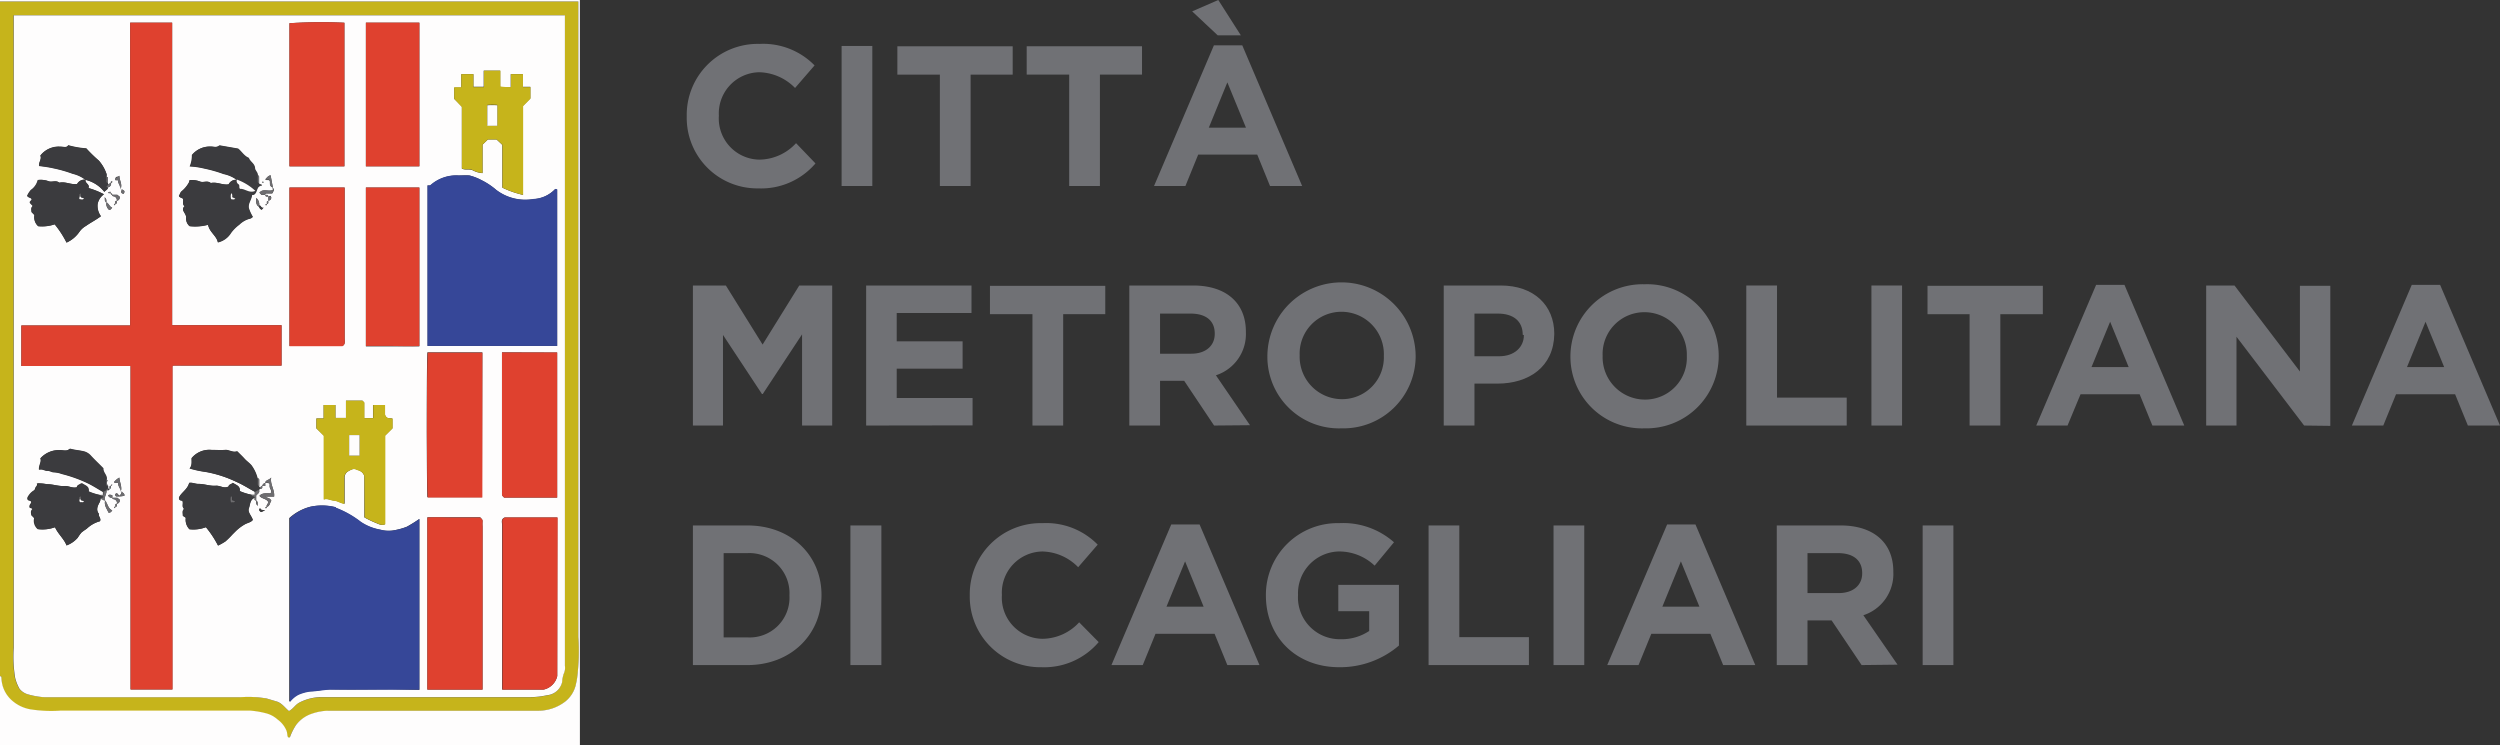 <svg id="Layer_2" data-name="Layer 2" xmlns="http://www.w3.org/2000/svg" viewBox="0 0 303.5 90.47"><rect x="0" y="0" width="303.5" height="90.47" fill="#333333" stroke="none"/><defs><style>.cls-1{fill:#c6b41b;}.cls-2{fill:#fefdfd;}.cls-3{fill:#df412f;}.cls-4{fill:#364798;}.cls-5{fill:#3b3b3e;}.cls-6{fill:#6d6c6f;}.cls-7{fill:#707175;}</style></defs><path class="cls-1" d="M0,82.09V.18H70.22v1q0,38.09,0,76.17a26.35,26.35,0,0,1-.15,5c-.06.34-.12.68-.21,1a3.65,3.65,0,0,1-1.22,1.83,5.4,5.4,0,0,1-3.44,1.12q-12.58,0-25.19,0a6.25,6.25,0,0,0-2.11.38,3.93,3.93,0,0,0-2,1.41,6.9,6.9,0,0,0-.74,1.49l-.21,0c-.14-.25-.08-.54-.2-.82a3.15,3.15,0,0,0-1.09-1.36,3.31,3.31,0,0,0-1.33-.73,10.76,10.76,0,0,0-1.95-.34c-7.7,0-15.4,0-23.1,0a16.31,16.31,0,0,1-3.56-.15,4.52,4.52,0,0,1-2.41-1.19,3.74,3.74,0,0,1-1.16-2.6C.18,82.21.18,82.08,0,82.09Zm35.08,4.23c.52-.27.75-.75,1.22-1A5.83,5.83,0,0,1,39,84.65q12.69,0,25.37,0a9.45,9.45,0,0,0,2-.23,2.07,2.07,0,0,0,1.84-1.58,4,4,0,0,1,.19-1,1.73,1.73,0,0,0,.15-1q0-39,0-78.08V1.86H1.64V78.62a16,16,0,0,0,.17,3.66,5.28,5.28,0,0,0,.53,1.33,2,2,0,0,0,1.08.69,9.9,9.9,0,0,0,2,.34c7.89,0,15.77,0,23.65,0a13,13,0,0,1,3.29.15l1.14.34C34.2,85.33,34.56,85.89,35.08,86.32Z"/><path class="cls-2" d="M0,82.09c.18,0,.18.12.18.24a3.74,3.74,0,0,0,1.16,2.6,4.52,4.52,0,0,0,2.41,1.19,16.31,16.31,0,0,0,3.56.15c7.7,0,15.4,0,23.1,0a10.76,10.76,0,0,1,1.95.34,3.31,3.31,0,0,1,1.33.73,3.15,3.15,0,0,1,1.09,1.36c.12.28.06.57.2.82l.21,0a6.9,6.9,0,0,1,.74-1.49,3.93,3.93,0,0,1,2-1.41A6.25,6.25,0,0,1,40,86.28q12.6,0,25.19,0a5.4,5.4,0,0,0,3.44-1.12,3.65,3.65,0,0,0,1.22-1.83c.09-.33.15-.67.21-1a26.35,26.35,0,0,0,.15-5q0-38.08,0-76.17V.18H0V0H70.4V90.47H0Z"/><path class="cls-2" d="M35.08,86.32c-.52-.43-.88-1-1.55-1.18l-1.14-.34a13,13,0,0,0-3.29-.15c-7.88,0-15.76,0-23.65,0a9.9,9.9,0,0,1-2-.34,2,2,0,0,1-1.08-.69,5.28,5.28,0,0,1-.53-1.33,16,16,0,0,1-.17-3.66V1.86H68.58v.88q0,39,0,78.08a1.73,1.73,0,0,1-.15,1,4,4,0,0,0-.19,1,2.07,2.07,0,0,1-1.84,1.58,9.45,9.45,0,0,1-2,.23q-12.68,0-25.37,0a5.83,5.83,0,0,0-2.72.68C35.83,85.57,35.6,86.05,35.08,86.32Zm-22-27V59c0-.13-.06-.19-.18-.19v-.36c.05,0,.13,0,.14-.06s-.05-.13-.14-.12c.14-.54-.45-.87-.39-1.39-.51-.51-1-1-1.53-1.55a1.69,1.69,0,0,0-.72-.48c-.57-.17-1.18-.18-1.76-.35,0,0-.06,0-.07,0-.35.35-.8.13-1.2.16a3,3,0,0,0-2.35,1c.18.43-.23.84-.15,1.38.4-.14.7.15,1,.13s.56.2.83.18a3.22,3.22,0,0,1,.93.2,16.7,16.7,0,0,1,3.09,1.1c.66.31,1.28.72,1.91,1.08v.37h-.36a6.59,6.59,0,0,1-1.45-.45c.09-.64-.48-.73-.83-1-.16.19-.53.19-.52.49-.57.18-1-.18-1.52-.14-.75.06-1.45-.25-2.2-.22a5,5,0,0,0-1.15-.1c.14.28-.17.38-.21.62s-.24.26-.37.39a2,2,0,0,0-.58.76s0,.09,0,0c0,.42.33.27.46.44s-.4.49-.12.79c.1,0,.25,0,.28.14-.26.2-.14.48-.14.72l.36.37a1.32,1.32,0,0,0,.43,1.33A4.44,4.44,0,0,0,6.68,64c.36.84,1.09,1.4,1.4,2.21a3.33,3.33,0,0,0,1.36-.94,4.78,4.78,0,0,1,.45-.63,7.17,7.17,0,0,1,.63-.45,3.74,3.74,0,0,1,1.62-.92c.17-.37-.23-.58-.13-.89-.38-.47-.17-.94.06-1.37a.78.78,0,0,0,.12-.41c.23-.08.35.16.58.11-.17.67.23,1.08.41,1.53.28,0,.34-.16.45-.28-.54-.21-.53-.79-.89-1.17-.14-.46.25-.83.18-1.28h.18c.12,0,.19-.05.18-.18.27,0,.16-.23.18-.36a.13.13,0,0,0,.16-.11s0-.06,0-.06a.14.14,0,0,0-.11.17c-.27,0-.15.22-.18.36Zm.36-35.86q0,.19.18.18c0,.11,0,.16.14.18a.46.46,0,0,1,.41.55c-.27,0-.15.23-.18.37a.12.12,0,0,0-.16.1s0,.06.05.06a.14.14,0,0,0,.11-.16c.27,0,.15-.23.18-.37a.45.45,0,0,0,.37-.48l-.31-.25h-.61c0-.12-.05-.18-.53-.29a1.47,1.47,0,0,0,.1.11c.08-.05.27.11.24-.08S13.24,23.26,13.46,23.48ZM14,61.53c.27,0,.15-.23.18-.37a.45.45,0,0,0,.37-.48l-.31-.25h-.6l0-.31c-.2-.06-.36-.1-.51,0a.45.45,0,0,0,.52.29c0,.11,0,.16.14.18a.46.46,0,0,1,.41.55c-.27,0-.15.23-.18.37a.12.12,0,0,0-.16.1s0,.06.05.06A.14.14,0,0,0,14,61.53ZM32.38,24.76c.27,0,.16-.23.18-.37.24-.08.42-.19.35-.47s-.24-.05-.35-.07c0-.28-.22-.16-.36-.19a.13.13,0,0,1,.13-.17c.26,0,.51,0,.72,0,.25-.43.25-.43.08-.71l-.28-1.5c-.34.08-.46.32-.64.49.14.19.36,0,.52.16s-.13.66.38.83c0,.12.06.25,0,.32-.54.21-1.16-.23-1.6.32l.26.27h.46c0,.28.23.16.36.19v.54c-.27,0-.15.23-.18.37a.12.12,0,0,0-.16.1.1.1,0,0,0,.05.06A.12.12,0,0,0,32.38,24.76ZM31.84,59h.36v-.37c.17,0,.35,0,.53.07,0,.19,0,.44.06.58s.21.4.06.62c-.48,0-1-.1-1.35.3.28.38.86.33,1.07.75,0,.24-.27.36-.19.6a.12.12,0,0,0-.16.1.1.1,0,0,0,.05.06.12.12,0,0,0,.11-.16c.42-.12.37-.54.56-.74-.15-.39-.5-.31-.73-.52h1.07c.09-.83-.51-1.45-.36-2.3-.26.32-.67.28-.72.64a.45.45,0,0,0-.36.37c-.13,0-.19.05-.19.18a.16.16,0,0,1-.18-.18v-.7c0-.12,0-.23-.18-.21a4.55,4.55,0,0,0-.75-1.61c-.26-.3-.58-.51-.84-.8s-.59-.6-.89-.9c-.54.19-1-.22-1.49-.17s-1.09,0-1.63,0a2.77,2.77,0,0,0-2.4,1c0,.41.09.86-.24,1.25a12.61,12.61,0,0,0,2,.43A14.61,14.61,0,0,1,28.7,58.5c.77.33,1.49.8,2.23,1.2v.37h-.37a6.76,6.76,0,0,1-1.45-.45c.09-.64-.48-.73-.83-1-.17.17-.51.2-.52.44-.57.3-1-.13-1.52-.09-.74.07-1.44-.25-2.19-.22-.34,0-.71-.2-1.08-.12-.19.82-1,1.19-1.24,1.8,0,.43.33.27.44.42.1.32-.13.69.2.94-.28.2-.15.48-.17.83l.36.24A1.65,1.65,0,0,0,23,64.26,4.26,4.26,0,0,0,25,64a12.31,12.31,0,0,1,1.46,2.22,7.6,7.6,0,0,0,.89-.5,9.39,9.39,0,0,0,.84-.83l.39-.39a5.42,5.42,0,0,1,1.1-.84c.35-.2.81-.25,1-.56-.16-.51-.66-.9-.48-1.4s.12-1.06.71-1.29c0,.14-.09.35.16.28.06.26-.08.48.24.71-.11-.27.08-.45-.22-.62v-.63c.14-.2.45-.31.36-.65a.16.16,0,0,1,.18-.18C31.93,59.33,31.81,59.11,31.84,59ZM13.46,22.21l-.36.18v-.7c0-.12,0-.22-.18-.21,0-.12,0-.27,0-.36A4.74,4.74,0,0,0,12,19.5,18.65,18.65,0,0,1,10.48,18a10.38,10.38,0,0,1-2.19-.38c-.23.38-.65.14-1,.17a2.82,2.82,0,0,0-2.38,1.08c.2.42-.22.8-.15,1.25.6.08,1.18.15,1.73.28a16.12,16.12,0,0,1,2.35.67,4.09,4.09,0,0,1,1.55.73,1,1,0,0,0-1,.53c-.72.13-1.39-.3-2.11-.16a.11.11,0,0,1-.08,0c-.4-.33-.89,0-1.29-.17a2.67,2.67,0,0,0-1.28-.14,2.06,2.06,0,0,1-.84,1.21,3.09,3.09,0,0,0-.45.7c.09.25.43.17.54.43s-.29.23-.2.45L4,25c-.28.21-.16.49-.16.73l.35.36a1.48,1.48,0,0,0,.46,1.36,4.69,4.69,0,0,0,2-.23,11.85,11.85,0,0,1,1.44,2.22,3.8,3.8,0,0,0,1.57-1.32,2.43,2.43,0,0,1,.78-.7c.58-.41,1.22-.73,1.82-1.18a2.13,2.13,0,0,1-.4-1.48,1.87,1.87,0,0,1,.77-1.18,9.46,9.46,0,0,0-1.89-.76c.22-.45-.46-.59-.35-1a4.12,4.12,0,0,1,2.28,1.46c.13-.2.4-.28.45-.55a.44.44,0,0,0,.36-.54.13.13,0,0,0,.16-.11s0-.06,0-.05A.13.13,0,0,0,13.46,22.21Zm18,2.73a1,1,0,0,0-.36-.91c0,.44-.07.84.36,1.09a.46.46,0,0,0,.31.34L32,25.2C31.71,25.34,31.7,24.91,31.47,24.94Zm-18.53-.28c-.06-.26.08-.47-.24-.71.1.27-.08.45.23.58a1,1,0,0,0,.32.95c.21,0,.27-.16.38-.28C13.29,25.12,13.26,24.73,12.94,24.66Zm1.82-1.72c.08.16-.16.4.07.53s.25,0,.28-.18-.19-.22-.48-.34c.29-.59-.17-1.07-.12-1.64-.11.23-.51,0-.51.48,0,.15.26,0,.33.1C14.33,22.27,14.62,22.56,14.76,22.94Zm0,36.67c0,.21,0,.34-.24.55-.1.09-.21-.46-.49-.21a.24.24,0,0,0,.08.31,4,4,0,0,0,1-.07c.05-.29-.17-.35-.44-.47.2-.6-.12-1.11-.17-1.74a2.29,2.29,0,0,0-.65.55c.15.19.37,0,.51.13C14.33,59.05,14.63,59.33,14.76,59.61Zm14-37.77a1,1,0,0,0-1,.54c-.72.12-1.39-.31-2.11-.17l-.08,0c-.4-.33-.89,0-1.29-.17A2.53,2.53,0,0,0,23,21.87c0,.1,0,.19-.07.27a3.61,3.61,0,0,1-.9,1.08c-.17.16-.2.38-.32.56.12.2.34.22.49.32.11.31-.13.68.21.93a.45.45,0,0,0-.12.62c.12.25.34.47.3.79a1.18,1.18,0,0,0,.42,1,6,6,0,0,0,2.24-.17c.16.91,1.05,1.35,1.19,2.14A2.54,2.54,0,0,0,28,28.27a4.61,4.61,0,0,1,1-1,2.89,2.89,0,0,1,1.16-.7.78.78,0,0,0,.49-.26,4.87,4.87,0,0,1-.49-1.07c-.1-.55.34-1,.39-1.59.27,0,.39-.14.51-.37s.15-.64.53-.73c.06,0,.14,0,.15-.06s-.06-.13-.15-.12a.16.16,0,0,1-.18-.18v-.7c0-.12,0-.22-.18-.21,0-.34-.32-.57-.34-.85,0-.57-.6-.77-.75-1.24-.6-.24-.9-.84-1.31-1.13l-2.24-.39c-.3.31-.71.11-1.08.14a2.77,2.77,0,0,0-2.22,1,3.4,3.4,0,0,1-.27,1.4,9.54,9.54,0,0,1,1.77.26,16.49,16.49,0,0,1,2.35.67A4,4,0,0,1,28.74,21.84ZM15.8,2.75V39.51H2.59v4.92H15.85V83.7h5.07V44.55a.41.41,0,0,1,0-.08l.11-.09H34.18v-4.9H20.9V2.75Zm35.11,81V63a16.85,16.85,0,0,1-1.54.95,8.09,8.09,0,0,1-1.8.47,3.93,3.93,0,0,1-1.47-.12,6.17,6.17,0,0,1-2.34-.94,11.66,11.66,0,0,0-2.95-1.68c-.05,0-.08-.08-.1-.1a6.69,6.69,0,0,0-3.05-.06,6,6,0,0,0-2.55,1.38V85.06a.12.12,0,0,0,0,.08l.06,0a3.17,3.17,0,0,1,1-.83,5.12,5.12,0,0,1,1.46-.4c.85,0,1.69-.24,2.56-.23,2.51.06,5,0,7.54,0ZM67.64,23c-.13,0-.22-.05-.29,0a3.87,3.87,0,0,1-2.59,1.18,5.81,5.81,0,0,1-4.52-1.11,8.46,8.46,0,0,0-1.78-1.18A6.44,6.44,0,0,0,57,21.31c-.45-.06-.91,0-1.36,0a4.73,4.73,0,0,0-3.34,1.16c-.14.11-.38,0-.38.05V42H67.64ZM58.58,83.72V63.91a4.53,4.53,0,0,1,0-.64c0-.23-.14-.31-.28-.47H55.07c-1.07,0-2.15,0-3.19,0V83.72Zm9.07-1.65V62.82H61.26c-.48.21-.31.59-.31.9q0,9.56,0,19.1v.9h5A2.18,2.18,0,0,0,67.65,82.07ZM35.14,22.77V42h6.43c.4-.23.27-.6.27-.91V22.77Zm9.28,0V42.05h3.29c1.08,0,2.16,0,3.2,0V22.77Zm14.14,20H51.88c-.12,2.92-.07,16.83,0,17.59h6.63Zm2.38,0V59.33c0,.21,0,.43,0,.64s.14.31.26.44h6.44V42.79ZM41.81,20.19V2.76a59,59,0,0,0-6.67.06V20.19ZM44.42,2.75V20.19h6.49V2.75ZM59.23,16.93h1.05l.7.66v5.19a11.63,11.63,0,0,0,2.51.88V12.84l.89-.9v-1.4h-.91V9H62v1.61a7.79,7.79,0,0,1-1.28-.07V8.58h-2v1.95H57.47V9H56v1.64h-.86V12l.93.93v7.54c.46.23.89,0,1.35.22a2.85,2.85,0,0,0,1.16.33V17.56Zm-15,40.88v5a12.51,12.51,0,0,0,1.22.6c.41.15.82.45,1.29.23V52.88l.89-.88V50.82c-.32-.1-.72.11-.92-.51V49.17H45.28v1.59H44.21V48.87L44,48.64H42v2.1H40.72V49.17H39.29V50.8h-.88V52l.92.88v7.74c.46-.15.83.12,1.23.14s.78.31,1.28.39v-.64c0-.82,0-1.64,0-2.46a.91.91,0,0,1,.39-.82c.28-.15.65-.41,1-.26S44,57.16,44.24,57.81ZM31.5,61.76c-.11.27.14.35.19.41l.49-.22-.44-.06C31.65,61.87,31.65,61.66,31.5,61.76ZM32,22.12q-.09-.14-.18,0Q31.93,22.24,32,22.12Z"/><path class="cls-3" d="M15.8,2.75h5.1V39.48H34.18v4.9H21.06l-.11.09a.41.41,0,0,0,0,.08V83.7H15.85V44.43H2.59V39.51H15.8Z"/><path class="cls-4" d="M50.91,83.73H47.8c-2.51,0-5,0-7.54,0-.87,0-1.71.2-2.56.23a5.12,5.12,0,0,0-1.46.4,3.17,3.17,0,0,0-1,.83l-.06,0a.12.12,0,0,1,0-.08V62.89a6,6,0,0,1,2.55-1.38,6.69,6.69,0,0,1,3.05.06s0,.09.1.1a11.66,11.66,0,0,1,2.95,1.68,6.17,6.17,0,0,0,2.34.94,3.93,3.93,0,0,0,1.47.12,8.09,8.09,0,0,0,1.8-.47A16.85,16.85,0,0,0,50.91,63Z"/><path class="cls-4" d="M67.64,23V42H51.89V22.5s.24.06.38-.05a4.73,4.73,0,0,1,3.34-1.16c.45,0,.91,0,1.36,0a6.44,6.44,0,0,1,1.49.57,8.46,8.46,0,0,1,1.78,1.18,5.81,5.81,0,0,0,4.52,1.11A3.87,3.87,0,0,0,67.35,23C67.42,22.9,67.51,22.94,67.64,23Z"/><path class="cls-3" d="M58.58,83.72h-6.7V62.83c1-.07,2.12,0,3.19,0h3.24c.14.16.31.24.28.47a4.53,4.53,0,0,0,0,.64Z"/><path class="cls-3" d="M67.65,82.07A2.18,2.18,0,0,1,66,83.72h-5v-.9q0-9.55,0-19.1c0-.31-.17-.69.31-.9h6.39Z"/><path class="cls-3" d="M35.14,22.77h6.7V41.12c0,.31.13.68-.27.91H35.14Z"/><path class="cls-3" d="M44.42,22.77h6.49V42c-1,.06-2.12,0-3.2,0H44.42Z"/><path class="cls-3" d="M58.56,42.81V60.4H51.93c-.12-.76-.17-14.67,0-17.59Z"/><path class="cls-3" d="M60.94,42.79h6.7V60.41H61.2c-.12-.13-.29-.22-.26-.44s0-.43,0-.64Z"/><path class="cls-3" d="M41.81,20.19H35.14V2.82a59,59,0,0,1,6.67-.06Z"/><path class="cls-3" d="M44.42,2.75h6.49V20.19H44.42Z"/><path class="cls-1" d="M59.23,16.93l-.65.63V21a2.85,2.85,0,0,1-1.16-.33c-.46-.25-.89,0-1.35-.22V13L55.14,12V10.59H56V9h1.47v1.58h1.28V8.58h2V10.5a7.79,7.79,0,0,0,1.28.07V9h1.46v1.58h.91v1.4l-.89.9V23.66A11.63,11.63,0,0,1,61,22.78V17.59l-.7-.66Zm1.14-1.66V12.73a9.17,9.17,0,0,0-1.21,0v2.49Z"/><path class="cls-1" d="M44.24,57.81c-.22-.65-.7-.65-1.05-.81s-.68.11-1,.26a.91.91,0,0,0-.39.82c0,.82,0,1.64,0,2.46v.64c-.5-.08-.85-.36-1.28-.39s-.77-.29-1.23-.14V52.91L38.41,52V50.8h.88V49.17h1.43v1.57H42v-2.1h2l.24.23v1.89h1.07V49.17h1.44v1.14c.2.62.6.41.92.51V52l-.89.88V63.64c-.47.22-.88-.08-1.29-.23a12.51,12.51,0,0,1-1.22-.6Zm-.59-5H42.39v2.49h1.26Z"/><path class="cls-5" d="M31.47,22.21a.16.16,0,0,0,.18.18v.18c-.38.09-.4.46-.53.73s-.24.39-.51.37c-.05.58-.49,1-.39,1.59a4.87,4.87,0,0,0,.49,1.07.78.78,0,0,1-.49.26,2.89,2.89,0,0,0-1.16.7,4.61,4.61,0,0,0-1,1,2.54,2.54,0,0,1-1.6,1.15c-.14-.79-1-1.23-1.19-2.14a6,6,0,0,1-2.24.17,1.18,1.18,0,0,1-.42-1c0-.32-.18-.54-.3-.79a.45.45,0,0,1,.12-.62c-.34-.25-.1-.62-.21-.93-.15-.1-.37-.12-.49-.32.12-.18.15-.4.32-.56a3.61,3.61,0,0,0,.9-1.08c0-.08,0-.17.07-.27a2.53,2.53,0,0,1,1.27.14c.4.16.89-.16,1.29.17l.08,0c.72-.14,1.39.29,2.11.17a1,1,0,0,1,1-.56.47.47,0,0,0,.25.55c.22.14,0,.41.19.56.59-.05,1.1.58,1.85.24a6.21,6.21,0,0,0-2.29-1.35,4.38,4.38,0,0,0-1.55-.71,16.49,16.49,0,0,0-2.35-.67,9.54,9.54,0,0,0-1.77-.26,3.4,3.4,0,0,0,.27-1.4,2.77,2.77,0,0,1,2.22-1c.37,0,.78.17,1.08-.14l2.24.39c.41.29.71.89,1.31,1.13.15.47.71.67.75,1.24,0,.28.35.51.34.85V22C31.29,22.11,31.31,22.22,31.47,22.21Zm-3.39,1.24a1.15,1.15,0,0,0,0,.73c.18,0,.35.1.51-.07L28.2,24C28.17,23.8,28.26,23.64,28.08,23.45Z"/><path class="cls-5" d="M30.93,60.43c-.59.23-.54.85-.71,1.29s.32.89.48,1.4c-.22.31-.68.36-1,.56a5.42,5.42,0,0,0-1.1.84l-.39.39a9.39,9.39,0,0,1-.84.83,7.6,7.6,0,0,1-.89.5A12.31,12.31,0,0,0,25,64a4.26,4.26,0,0,1-2,.24,1.65,1.65,0,0,1-.45-1.39l-.36-.24c0-.35-.11-.63.17-.83-.33-.25-.1-.62-.2-.94-.11-.15-.44,0-.44-.42.24-.61,1.05-1,1.24-1.8.37-.08.74.13,1.08.12.75,0,1.45.29,2.19.22.5,0,1,.39,1.52.09,0-.24.35-.27.52-.44.35.26.92.35.83,1a6.76,6.76,0,0,0,1.45.45.14.14,0,0,0,.14.18C30.82,60.26,30.94,60.26,30.93,60.43ZM28.05,61c.2-.09.4.07.51-.15l-.33-.11c-.09-.17.06-.37-.14-.5A1.2,1.2,0,0,0,28.05,61Z"/><path class="cls-5" d="M10.37,21.84c-.11.43.57.57.35,1a9.46,9.46,0,0,1,1.89.76,1.87,1.87,0,0,0-.77,1.18,2.13,2.13,0,0,0,.4,1.48c-.6.45-1.24.77-1.82,1.18a2.43,2.43,0,0,0-.78.7,3.8,3.8,0,0,1-1.57,1.32,11.85,11.85,0,0,0-1.44-2.22,4.69,4.69,0,0,1-2,.23,1.48,1.48,0,0,1-.46-1.36l-.35-.36c0-.24-.12-.52.16-.73l-.36-.38c-.09-.22.2-.28.2-.45s-.45-.18-.54-.43a3.09,3.09,0,0,1,.45-.7,2.06,2.06,0,0,0,.84-1.21A2.67,2.67,0,0,1,5.87,22c.4.16.89-.16,1.29.17a.11.11,0,0,0,.08,0c.72-.14,1.39.29,2.11.16A1,1,0,0,1,10.37,21.84Zm-.55,2c0-.12.1-.29-.11-.34s-.05.23-.07.34-.05.23.06.33.34.1.48-.06C10.13,23.94,9.79,24.14,9.82,23.85Z"/><path class="cls-5" d="M12.19,60.61a.78.78,0,0,1-.12.41c-.23.43-.44.9-.06,1.37-.1.31.3.52.13.89a3.74,3.74,0,0,0-1.62.92,7.17,7.17,0,0,0-.63.45,4.78,4.78,0,0,0-.45.63,3.33,3.33,0,0,1-1.36.94c-.31-.81-1-1.37-1.4-2.21a4.44,4.44,0,0,1-2,.23,1.32,1.32,0,0,1-.43-1.33l-.36-.37c0-.24-.12-.52.14-.72,0-.16-.18-.09-.28-.14-.28-.3.17-.52.12-.79s-.46,0-.46-.44c0,.07,0,0,0,0a2,2,0,0,1,.58-.76c.13-.13.35-.24.37-.39s.35-.34.21-.62a5,5,0,0,1,1.15.1c.75,0,1.45.28,2.2.22.49,0,1,.32,1.52.14,0-.3.36-.3.52-.49.35.26.92.35.83,1a6.59,6.59,0,0,0,1.45.45c0,.29.31.09.36.27S12.16,60.32,12.19,60.61Zm-2.37,0c0-.11.1-.28-.11-.33s-.05.22-.07.33-.05.24.1.37c.12-.07.3.09.44-.09C10.13,60.71,9.79,60.91,9.82,60.61Z"/><path class="cls-5" d="M10.37,21.84a4.09,4.09,0,0,0-1.55-.73,16.12,16.12,0,0,0-2.35-.67c-.55-.13-1.13-.2-1.73-.28-.07-.45.35-.83.15-1.25a2.82,2.82,0,0,1,2.38-1.08c.37,0,.79.21,1-.17a10.38,10.38,0,0,0,2.19.38A18.65,18.65,0,0,0,12,19.5a4.74,4.74,0,0,1,.94,1.62c.05.09,0,.24,0,.36V22c0,.13,0,.23.18.22v.18c0,.13-.11.17-.17.26a.13.13,0,0,0,.17.1c0,.27-.32.35-.45.55A4.12,4.12,0,0,0,10.37,21.84Z"/><path class="cls-5" d="M31.65,59.34a.16.16,0,0,0-.18.18c-.23-.09-.35.16-.54.18-.74-.4-1.46-.87-2.23-1.2A14.61,14.61,0,0,0,25,57.31a12.61,12.61,0,0,1-2-.43c.33-.39.22-.84.24-1.25a2.77,2.77,0,0,1,2.4-1c.54,0,1.09,0,1.63,0s.95.36,1.49.17c.3.3.61.59.89.9s.58.5.84.8a4.55,4.55,0,0,1,.75,1.61v.69c0,.12,0,.23.18.22a.16.16,0,0,0,.18.18Z"/><path class="cls-5" d="M12.55,59.7c-.63-.36-1.25-.77-1.91-1.08a16.7,16.7,0,0,0-3.09-1.1,3.22,3.22,0,0,0-.93-.2c-.27,0-.52-.19-.83-.18s-.64-.27-1-.13c-.08-.54.33-.95.15-1.38a3,3,0,0,1,2.35-1c.4,0,.85.19,1.2-.16,0,0,0,0,.07,0,.58.17,1.19.18,1.76.35a1.69,1.69,0,0,1,.72.48c.49.54,1,1,1.53,1.55-.06.52.53.85.39,1.39v.54c0,.13.05.19.18.19v.36q-.19,0-.18.18Z"/><path class="cls-6" d="M32.2,58.61c0-.36.46-.32.72-.64-.15.85.45,1.47.36,2.3H32.21c.23.21.58.13.73.52-.19.2-.14.62-.56.74-.08-.24.16-.36.19-.6-.21-.42-.79-.37-1.07-.75.38-.4.87-.27,1.35-.3.15-.22.09-.39-.06-.62s0-.39-.06-.58C32.55,58.56,32.37,58.63,32.2,58.61Z"/><path class="cls-6" d="M32.2,23.66h-.46l-.26-.27c.44-.55,1.06-.11,1.6-.32.09-.07,0-.2,0-.32.19.3.19.3-.06.73-.21,0-.46,0-.72,0A.13.13,0,0,0,32.2,23.66Z"/><path class="cls-6" d="M14.65,59.72c0-.39-.32-.67-.31-1.06-.14-.14-.36.06-.51-.13a2.29,2.29,0,0,1,.65-.55C14.53,58.61,14.85,59.12,14.65,59.72Z"/><path class="cls-6" d="M33.13,22.77c-.53-.19-.32-.59-.4-.85s-.38,0-.52-.16c.18-.17.3-.41.64-.49Z"/><path class="cls-6" d="M14.63,23c0-.39-.3-.68-.3-1.06-.07-.12-.33.05-.33-.1,0-.45.4-.25.51-.48C14.46,21.88,14.92,22.36,14.63,23Z"/><path class="cls-6" d="M12.77,60.72c.33.46.32,1,.86,1.25-.11.12-.17.3-.45.28C13,61.8,12.6,61.39,12.77,60.72Z"/><path class="cls-6" d="M12.55,59.7l.37-.18c.07.45-.32.82-.18,1.28-.2,0-.32-.27-.55-.19,0-.29.31-.09.36-.27s-.39,0-.36-.27h.36Z"/><path class="cls-6" d="M30.93,59.7c.19,0,.31-.27.54-.18.09.34-.22.45-.36.65v.63c-.27,0-.16-.23-.18-.37s-.11-.17-.23-.18a.14.14,0,0,1-.14-.18h.37Z"/><path class="cls-6" d="M14.76,59.61c.16.23.38.29.33.58a4,4,0,0,1-1,.07A.24.24,0,0,1,14,60c.28-.25.39.3.49.21C14.79,60,14.71,59.82,14.76,59.61Z"/><path class="cls-6" d="M12.93,24.53c.33.2.36.59.7.67-.11.12-.17.3-.38.28A1,1,0,0,1,12.93,24.53Z"/><path class="cls-6" d="M13.64,23.66h.61l.31.25a.45.45,0,0,1-.37.48.46.46,0,0,0-.41-.55C13.69,23.82,13.62,23.77,13.64,23.66Z"/><path class="cls-6" d="M13.64,60.43h.61l.31.25a.45.45,0,0,1-.37.48.46.46,0,0,0-.41-.55C13.69,60.59,13.62,60.54,13.64,60.43Z"/><path class="cls-6" d="M31.47,25.12c-.43-.25-.35-.65-.36-1.09a1,1,0,0,1,.36.91Z"/><path class="cls-6" d="M31.47,22.21c-.16,0-.18-.1-.18-.22V21.3c.16,0,.18.09.18.21Z"/><path class="cls-6" d="M13.1,22.75a.13.13,0,0,1-.17-.1c.06-.09.19-.13.17-.26l.36-.18A.44.44,0,0,1,13.1,22.75Z"/><path class="cls-6" d="M14.76,22.94c.16.13.36.18.35.35s-.14.2-.28.18S14.84,23.1,14.76,22.94Z"/><path class="cls-5" d="M31.47,25.12v-.18c.23,0,.24.4.54.26l-.23.26A.46.46,0,0,1,31.47,25.12Z"/><path class="cls-6" d="M31.47,59c-.16,0-.18-.1-.18-.22v-.69c.16,0,.18.09.18.21Z"/><path class="cls-6" d="M32.56,23.85c.11,0,.24-.06.35.07s-.11.39-.35.47Z"/><path class="cls-6" d="M13.65,60.43a.45.45,0,0,1-.53-.29c.15-.12.31-.08.51,0Z"/><path class="cls-5" d="M31.5,61.76c.15-.1.15.11.24.13l.44.06-.49.22C31.64,62.11,31.39,62,31.5,61.76Z"/><path class="cls-6" d="M13.1,22.21c-.16,0-.18-.09-.18-.22v-.51c.15,0,.18.09.18.21Z"/><path class="cls-6" d="M12.94,24.66c-.32-.26-.14-.44-.24-.71C13,24.19,12.88,24.4,12.94,24.66Z"/><path class="cls-6" d="M31.84,59a.45.45,0,0,1,.36-.37V59Z"/><path class="cls-6" d="M31.09,60.71c.32.26.13.44.24.71C31,61.19,31.15,61,31.09,60.71Z"/><path class="cls-6" d="M32.56,24.39c0,.14.09.35-.18.37C32.41,24.62,32.29,24.41,32.56,24.39Z"/><path class="cls-6" d="M14,24.76c0-.14-.09-.35.18-.37C14.16,24.53,14.28,24.74,14,24.76Z"/><path class="cls-6" d="M13.28,59.34c0-.14-.09-.35.18-.36C13.44,59.11,13.55,59.33,13.28,59.34Z"/><path class="cls-6" d="M31.65,59.34v-.18c0-.13.06-.19.19-.18C31.81,59.11,31.93,59.33,31.65,59.34Z"/><path class="cls-6" d="M32.56,23.85c-.13,0-.34.09-.36-.19C32.34,23.69,32.55,23.57,32.56,23.85Z"/><path class="cls-6" d="M14,61.53c0-.14-.09-.35.18-.37C14.16,61.3,14.28,61.51,14,61.53Z"/><path class="cls-6" d="M13.11,23.37c.13-.11.31-.12.34,0s-.16,0-.24.08A1.47,1.47,0,0,1,13.11,23.37Z"/><path class="cls-6" d="M13.46,22.21a.13.13,0,0,1,.11-.16s.06,0,0,.05A.13.13,0,0,1,13.46,22.21Z"/><path class="cls-6" d="M32,22.12q-.09.12-.18,0Q31.93,22,32,22.12Z"/><path class="cls-6" d="M12.92,59.52q0-.18.18-.18v.18Z"/><path class="cls-6" d="M14,24.76a.14.14,0,0,1-.11.16s-.06,0-.05-.06A.12.12,0,0,1,14,24.76Z"/><path class="cls-6" d="M13.46,59a.14.14,0,0,1,.11-.17s.06,0,0,.06A.13.13,0,0,1,13.46,59Z"/><path class="cls-6" d="M31.65,22.57v-.18c.09,0,.17,0,.15.12S31.71,22.55,31.65,22.57Z"/><path class="cls-6" d="M14,61.53a.14.14,0,0,1-.11.16s-.06,0-.05-.06A.12.12,0,0,1,14,61.53Z"/><path class="cls-6" d="M32.38,61.53a.12.12,0,0,1-.11.16.1.1,0,0,1-.05-.06A.12.12,0,0,1,32.38,61.53Z"/><path class="cls-6" d="M32.38,24.76a.12.12,0,0,1-.11.16.1.1,0,0,1-.05-.06A.12.12,0,0,1,32.38,24.76Z"/><path class="cls-6" d="M13.64,23.66q-.18,0-.18-.18Q13.66,23.48,13.64,23.66Z"/><path class="cls-6" d="M13.1,59c-.13,0-.19-.06-.18-.19S13.1,58.85,13.1,59Z"/><path class="cls-6" d="M12.92,58.43v-.18c.09,0,.17,0,.14.12S13,58.41,12.92,58.43Z"/><path class="cls-5" d="M13.1,59.52v-.18h.18C13.29,59.47,13.22,59.53,13.1,59.52Z"/><path class="cls-2" d="M60.37,15.27H59.16V12.78a9.17,9.17,0,0,1,1.21,0Z"/><path class="cls-2" d="M43.65,52.82v2.49H42.39V52.82Z"/><path class="cls-2" d="M28.76,21.8A6.61,6.61,0,0,1,31,23.17c-.75.34-1.26-.29-1.85-.24-.19-.15,0-.42-.19-.56A.47.47,0,0,1,28.76,21.8Z"/><path class="cls-2" d="M28.08,23.45c.18.19.09.35.12.5l.37.16c-.16.17-.33.09-.51.07A1.15,1.15,0,0,1,28.08,23.45Z"/><path class="cls-6" d="M28.05,61a1.2,1.2,0,0,1,0-.76c.2.13.05.33.14.5l.33.11C28.45,61.08,28.25,60.92,28.05,61Z"/><path class="cls-2" d="M9.82,23.85c0,.29.31.09.36.27-.14.16-.31.08-.48.06s0-.22-.06-.33Z"/><path class="cls-6" d="M9.82,23.85H9.64c0-.11-.05-.24.07-.34S9.79,23.73,9.82,23.85Z"/><path class="cls-2" d="M9.82,60.61c0,.3.31.1.36.28-.14.18-.32,0-.44.09-.15-.13-.08-.25-.1-.37Z"/><path class="cls-6" d="M9.82,60.61H9.64c0-.11-.05-.23.07-.33S9.79,60.5,9.82,60.61Z"/><path class="cls-7" d="M92.06,22.87a8.56,8.56,0,0,1-8.69-8.72V14.1a8.62,8.62,0,0,1,8.84-8.77,8.74,8.74,0,0,1,6.68,2.61l-2.37,2.74a6.29,6.29,0,0,0-4.34-1.91,5,5,0,0,0-4.91,5.28v0a5,5,0,0,0,4.91,5.33,6.13,6.13,0,0,0,4.46-2L99,19.84A8.67,8.67,0,0,1,92.06,22.87Z"/><path class="cls-7" d="M102.17,22.58v-17h3.73v17Z"/><path class="cls-7" d="M117.83,9.06V22.58H114.1V9.06h-5.16V5.62h14V9.06Z"/><path class="cls-7" d="M133.53,9.06V22.58H129.8V9.06h-5.16V5.62h14V9.06Z"/><path class="cls-7" d="M154.18,22.58l-1.55-3.81h-7.17l-1.55,3.81H140.1L147.37,5.5h3.44l7.27,17.08ZM147.83,4.29l-3.1-2.91L147.9,0l2.74,4.29ZM149,10l-2.25,5.5h4.51Z"/><path class="cls-7" d="M97.37,51.66V40.59L92.6,47.83h-.1l-4.73-7.17v11H84.12v-17h4l4.46,7.17,4.45-7.17h4v17Z"/><path class="cls-7" d="M105.15,51.66v-17h12.79V38h-9.08v3.44h8v3.32h-8v3.56h9.21v3.32Z"/><path class="cls-7" d="M129.07,38.14V51.66h-3.73V38.14h-5.16V34.7h14v3.44Z"/><path class="cls-7" d="M147.39,51.66l-3.63-5.43h-2.93v5.43H137.1v-17h7.75c4,0,6.4,2.11,6.4,5.6v.05a5.26,5.26,0,0,1-3.64,5.25l4.14,6.06Zm.08-11.17c0-1.6-1.12-2.42-2.93-2.42h-3.71v4.87h3.78c1.81,0,2.86-1,2.86-2.4Z"/><path class="cls-7" d="M162.86,52a8.69,8.69,0,0,1-9-8.72v0a9,9,0,0,1,18,0v0A8.77,8.77,0,0,1,162.86,52ZM168,43.18a5.15,5.15,0,0,0-5.13-5.33,5.07,5.07,0,0,0-5.09,5.28v0a5.15,5.15,0,0,0,5.14,5.33A5.07,5.07,0,0,0,168,43.23Z"/><path class="cls-7" d="M181.79,46.57H179v5.09h-3.73v-17h6.93c4,0,6.49,2.4,6.49,5.87v0C188.64,44.54,185.59,46.57,181.79,46.57Zm3.07-5.93c0-1.67-1.16-2.57-3-2.57H179v5.18h3c1.86,0,3-1.11,3-2.56Z"/><path class="cls-7" d="M199.65,52a8.69,8.69,0,0,1-9-8.72v0a8.77,8.77,0,0,1,9-8.77,8.68,8.68,0,0,1,9,8.72v0A8.77,8.77,0,0,1,199.65,52Zm5.13-8.77a5.15,5.15,0,0,0-5.13-5.33,5.07,5.07,0,0,0-5.09,5.28v0a5.15,5.15,0,0,0,5.14,5.33,5.07,5.07,0,0,0,5.08-5.28Z"/><path class="cls-7" d="M212,51.66v-17h3.73V48.27h8.46v3.39Z"/><path class="cls-7" d="M227.19,51.66v-17h3.72v17Z"/><path class="cls-7" d="M242.84,38.14V51.66h-3.73V38.14H234V34.7H248v3.44Z"/><path class="cls-7" d="M261.3,51.66l-1.55-3.8h-7.17L251,51.66h-3.8l7.27-17.08h3.44l7.26,17.08Zm-5.13-12.6-2.26,5.5h4.51Z"/><path class="cls-7" d="M279.72,51.66l-8.21-10.78V51.66h-3.68v-17h3.44l7.94,10.44V34.7h3.69v17Z"/><path class="cls-7" d="M299.6,51.66l-1.55-3.8h-7.17l-1.55,3.8h-3.81l7.27-17.08h3.44l7.27,17.08Zm-5.14-12.6-2.25,5.5h4.51Z"/><path class="cls-7" d="M90.73,80.74H84.12V63.79h6.61c5.33,0,9,3.65,9,8.43v0C99.74,77,96.06,80.74,90.73,80.74Zm5.11-8.47a4.87,4.87,0,0,0-5.11-5.12H87.85V77.38h2.88a4.83,4.83,0,0,0,5.11-5.07Z"/><path class="cls-7" d="M103.24,80.74V63.79H107V80.74Z"/><path class="cls-7" d="M126.43,81a8.56,8.56,0,0,1-8.7-8.72v0a8.62,8.62,0,0,1,8.84-8.77,8.75,8.75,0,0,1,6.69,2.61l-2.37,2.74a6.25,6.25,0,0,0-4.34-1.91,5,5,0,0,0-4.92,5.28v0a5,5,0,0,0,4.92,5.32,6.12,6.12,0,0,0,4.46-2l2.37,2.4A8.67,8.67,0,0,1,126.43,81Z"/><path class="cls-7" d="M149,80.74l-1.55-3.8h-7.17l-1.55,3.8h-3.8l7.26-17.07h3.44l7.27,17.07Zm-5.13-12.59-2.26,5.5h4.51Z"/><path class="cls-7" d="M162.59,81c-5.28,0-8.91-3.7-8.91-8.72v0a8.7,8.7,0,0,1,8.89-8.77,9.32,9.32,0,0,1,6.66,2.32l-2.35,2.84a6.25,6.25,0,0,0-4.44-1.72,5.08,5.08,0,0,0-4.86,5.28v0a5.07,5.07,0,0,0,5.13,5.37,6,6,0,0,0,3.51-1V74.2h-3.75V71h7.36v7.37A11,11,0,0,1,162.59,81Z"/><path class="cls-7" d="M173.43,80.74V63.79h3.73V77.35h8.45v3.39Z"/><path class="cls-7" d="M188.6,80.74V63.79h3.73V80.74Z"/><path class="cls-7" d="M209.19,80.74l-1.55-3.8h-7.17l-1.55,3.8h-3.8l7.27-17.07h3.44l7.26,17.07Zm-5.13-12.59-2.25,5.5h4.5Z"/><path class="cls-7" d="M226,80.74l-3.64-5.42h-2.93v5.42h-3.73V63.79h7.75c4,0,6.4,2.1,6.4,5.59v.05a5.27,5.27,0,0,1-3.64,5.26l4.15,6Zm.07-11.16c0-1.6-1.12-2.43-2.93-2.43h-3.71V72h3.78c1.82,0,2.86-1,2.86-2.39Z"/><path class="cls-7" d="M233.41,80.74V63.79h3.73V80.74Z"/></svg>